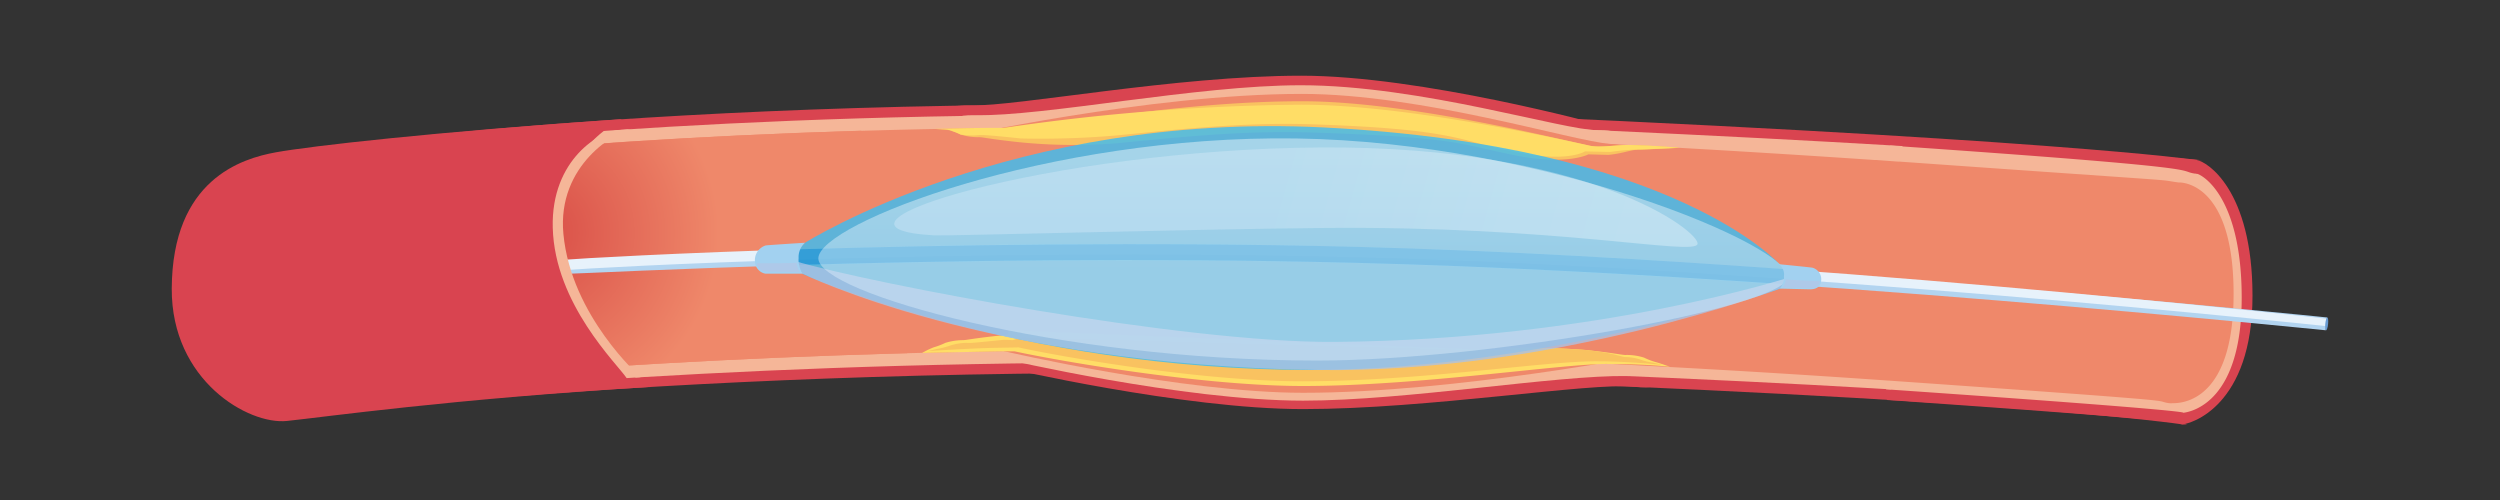 <svg xmlns="http://www.w3.org/2000/svg" xmlns:xlink="http://www.w3.org/1999/xlink" viewBox="0 0 500 100"><rect x="0" y="0" width="500" height="100" fill="#333333" stroke="none"/><defs><style>.cls-1{isolation:isolate;}.cls-2{fill:#d94450;}.cls-3{fill:#f5b698;}.cls-4{fill:#ef886a;}.cls-5{fill:#fd6;}.cls-6{fill:#f9c260;}.cls-7{fill:url(#radial-gradient);}.cls-8{fill:#b2d4f0;}.cls-9{fill:#e7f2fb;}.cls-10{fill:#689bd2;}.cls-11{fill:#41bcee;opacity:0.83;}.cls-12{opacity:0.45;mix-blend-mode:multiply;}.cls-13{fill:#036eb7;}.cls-14{opacity:0.79;}.cls-15{fill:#abc3e5;}.cls-16{fill:#a2d1f0;}.cls-17{fill:#aec9e9;}.cls-18{opacity:0.44;fill:url(#linear-gradient);}.cls-19{opacity:0.33;fill:url(#linear-gradient-2);}</style><radialGradient id="radial-gradient" cx="107.15" cy="46.59" r="36.65" gradientUnits="userSpaceOnUse"><stop offset="0.08" stop-color="#da5149"/><stop offset="1" stop-color="#ef886a"/></radialGradient><linearGradient id="linear-gradient" x1="260.63" y1="28.65" x2="260.63" y2="54.67" gradientUnits="userSpaceOnUse"><stop offset="0.08" stop-color="#fff"/><stop offset="1" stop-color="#deeefa"/></linearGradient><linearGradient id="linear-gradient-2" x1="-477.72" y1="-442.99" x2="-619.19" y2="-470.97" gradientTransform="matrix(0.59, 0, -0.1, 0.77, 571.5, 405.68)" gradientUnits="userSpaceOnUse"><stop offset="0.08" stop-color="#fff"/><stop offset="0.44" stop-color="#f8fbfe"/><stop offset="0.97" stop-color="#e4f1fa"/><stop offset="1" stop-color="#e3f0fa"/></linearGradient></defs><title>アートボード 1</title><g class="cls-1"><g id="レイヤー_1" data-name="レイヤー 1"><path class="cls-2" d="M320.1,24.94s-35.77-9.8-59.84-9.8c-25,0-56.85,6.15-66,5.94-8.46-.19-4.35,3.35-4.35,3.35L319,27.69Z"/><path class="cls-2" d="M200.78,73.49s35.76,8.33,59.84,8.33c25,0,57.65-5.38,66.05-4.47S331,74,331,74L201.85,70.74Z"/><path class="cls-2" d="M436.63,59.14c0,21.14-1.6,25.72-.29,25.72,1.84,0,14.16-3.7,14.16-25.72,0-21.27-9.19-26.88-11.15-27.13C438,31.84,436.63,39.28,436.63,59.14Z"/><path class="cls-2" d="M436.34,84.86s-33.1-5.09-156.63-9.34-217.6,7.6-217.6,7.6V29.84s86.79-13,217.6-7.6S439.42,32,439.42,32Z"/><path class="cls-3" d="M436.34,82.81c-13.46-1.69-46.46-5.56-156.55-9.36-17.79-.61-36-.92-54.19-.92-85.1,0-148.71,6.79-161.42,8.26V31.64C74.73,30.2,131.83,23,216.44,23c20.88,0,42.14.44,63.19,1.31C397.12,29.14,426,32.43,437.36,33.84Z"/><path class="cls-2" d="M439.42,32s13.62.84-59.34-4.24a84.89,84.89,0,0,1,2.76,28.54A73.11,73.11,0,0,1,377.38,80c72.27,5,59,4.9,59,4.9Z"/><path class="cls-3" d="M448.34,59.57c0-18.82-6.8-24-8.8-24.78v0l-.14,0a1.33,1.33,0,0,0-.43-.07c-4.09-.65,5.87-1-60.94-5.6,1.74,6.24,5.7,15,4.81,27.25-.75,10.26-3.2,15.62-5.66,21.49,64.94,4.49,59.31,4.71,59.39,4.7h.06C438.71,82.32,448.34,80,448.34,59.57Z"/><path class="cls-3" d="M319.67,26.05c-6.87.07-35.44-9-59.52-9-20.78,0-51.15,6.25-65.26,6-7-.11-5,3.05-5,3.05L320.1,28.2S326.55,26,319.67,26.05Z"/><path class="cls-4" d="M322,28.78c-7.41-.54-37.56-10-61.64-10-30.67,0-70.46,8.92-70.46,8.92L319,31S329.37,29.32,322,28.78Z"/><path class="cls-3" d="M200.78,71.79s35.76,8.34,59.84,8.34c20.77,0,50.73-5.15,64.85-4.92,7,.11,5.56-2.9,5.56-2.9L200.78,70.23Z"/><path class="cls-4" d="M200.78,70.23s35.76,8.33,59.84,8.33c30.67,0,70.41-7.82,70.41-7.82L201.85,67.48Z"/><path class="cls-4" d="M435.81,36.49h-.14c-5.4-.76,5.12.15-55.65-4.16a.52.52,0,0,0-.21,0,.21.21,0,0,0-.11,0h0L375.26,32l-.33,0h0c-27.94-1.9-60.16-3.74-95.22-5.18-130.81-5.39-217.6,7.6-217.6,7.6V78.56S156.19,66.7,279.71,71c34.89,1.2,67.55,3,96.28,5l1.69.12h.08c63.92,4.48,52,3.88,56.07,4.52a6,6,0,0,0,.75,0c1.84,0,12.14-.41,12.14-21.88C446.72,38,437.66,36.49,435.81,36.49Z"/><path class="cls-5" d="M334,73.35s-2.33-.81-2.85-.93a14,14,0,0,1-2.35-.9,11.66,11.66,0,0,0-3.5-.53c-.74.07-2-.35-8.2-1a142.54,142.54,0,0,0-15.15-.35,7,7,0,0,0,.7.56L201.85,66.06l-.35.89-.72.08c-6.19.63-7.46,1-8.2,1a12,12,0,0,0-3.5.54,15,15,0,0,1-2.36.9,17.18,17.18,0,0,0-2.3,1.12s11.65-.25,16.36-.33l2.11,0c8.06,1.77,37.17,6.94,57.73,6.94,23.86,0,53.41-4.72,61.57-4.39C328.6,72.77,334,73.35,334,73.35Z"/><path class="cls-6" d="M332.6,73s-1.45-.36-2-.47a12.1,12.1,0,0,1-2.13-.48,10.38,10.38,0,0,0-3.28-.64c-.75.08-2-.79-8.17-1.42a142.54,142.54,0,0,0-15.15-.35,7,7,0,0,0,.7.56l-98.17-2.74-1.83.57c-.23,0-1.57-.1-1.82-.07-6.19.63-6.74.68-7.49.61a11.12,11.12,0,0,0-3.43.61,15.54,15.54,0,0,1-2.44.61c-.52.11-1.7.42-1.7.42s8.81-.57,13.52-.65l4.51-.08c8.05,1.78,36.21,6.78,56.76,6.78,23.86,0,48.45-4.11,59.23-4C326.14,72.28,332.6,73,332.6,73Z"/><path class="cls-6" d="M186.93,25.78s2.33.11,2.85.23a13.64,13.64,0,0,1,2.35.9,11.71,11.71,0,0,0,3.5.53c.75-.07,2,.35,8.21,1a109.4,109.4,0,0,0,19.34.23c11.36-1.09,25.07-2.63,39.08-2.17,28.74.93,29.39,2.23,40.25,4.47s15.17-.1,15.17-.1c.23,0,3.84.12,4.09.1,3.1-.32,4.45-1.09,6.33-1.05.75,0,7.83-.35,7.83-.35s-4.54-.42-9.91-.55c-2.62-.06-6,.58-8.06.14h0c-8.06-1.77-37-8.91-57.55-8.91-23.86,0-49.31,4.71-59.38,6.33C194.63,26.54,186.93,25.78,186.93,25.78Z"/><path class="cls-5" d="M186.93,25.78s2.33.11,2.85.23a13.64,13.64,0,0,1,2.35.9,13.14,13.14,0,0,0,3.56.12c.74-.07,2.23,0,8.43.66a176.43,176.43,0,0,0,19.26-.61c11.35-1.09,24.89-2.68,38.91-2.22,28.73.93,29.53,3.27,40.39,5.51S317,30.28,317,30.28c.23,0,4.87.12,5.13.1a45.24,45.24,0,0,1,6-.48c.75,0,7.83-.35,7.83-.35s-4.54-.42-9.91-.55c-2.62-.06-6,.58-8.06.14h0c-8.06-1.77-37.15-8.2-57.7-8.2a429.47,429.47,0,0,0-59.5,4.63C194.35,25.55,186.93,25.78,186.93,25.78Z"/><path class="cls-7" d="M180.17,46.44c-1.39-9.09-4.27-15.62-7.93-20.3C103.52,28.2,62.11,34.4,62.11,34.4V78.56s47.53-6,119.39-7.93C182.06,64.34,181.7,56.41,180.17,46.44Z"/><path class="cls-2" d="M124.43,23.82c-37.75,2.56-62.4,5.4-69.24,6.64S34.44,35.89,34.35,57.75C34.28,76.1,49.66,85,57.4,84.19S90,79.85,129.62,77.41c0,0-16.53-10.68-18.08-28.86S124.43,23.82,124.43,23.82Z"/><path class="cls-8" d="M465.19,66.06C464.11,66,356.39,54.75,271,52.59c-80.4-2-153.36,2.14-157.8,2.18l-.15-2.58c4.44,0,77.51-4.22,158-2.19,85.46,2.17,193.28,13.38,194.36,13.49l-.27,2.57Z"/><path class="cls-9" d="M465.44,65.25c-1.07-.12-108.84-11.65-194.21-13.81-80.4-2-153.38,2.15-158,2.57l-.12-2.07c4.59-.42,77.65-4.6,158.14-2.57,85.46,2.17,193.09,14.26,194.16,14.38l-.23,2Z"/><path class="cls-10" d="M465.06,64.75c-.07.71,0,1.29.15,1.31s.34-.54.41-1.26,0-1.29-.15-1.31S465.14,64,465.06,64.75Z"/><path class="cls-11" d="M158,51.49,161,48.55s41.54-26.22,103.76-23.06C335.2,29.07,356.05,53,356.05,53l3.76,2.7-3.89,2.06S309.75,73.94,262.43,74c-59.5,0-101.9-19.22-101.9-19.22Z"/><g class="cls-12"><path class="cls-13" d="M271.28,49.37C229.1,48.31,189,49,159.65,49.86L158,51.49,159.21,53c29.29-.86,69.52-1.51,111.82-.44,27.69.7,57.73,2.35,85.72,4.27l2.7-2.82C330.78,51.93,299.8,50.1,271.28,49.37Z"/></g><g class="cls-14"><path class="cls-15" d="M158.92,52.2l1.61,2.54S197.12,73,263.6,74c47.32.69,92.32-16.25,92.32-16.25l2.27-2.37s-38.68,12.62-91.32,13C236.52,68.6,174.43,56.77,158.92,52.2Z"/></g><path class="cls-16" d="M153.14,49.09A3.09,3.09,0,0,0,151,52.43a2.55,2.55,0,0,0,2.11,2.31h7.46a4.78,4.78,0,0,1-.85-3.1A3.85,3.85,0,0,1,161,48.55S153.75,49,153.14,49.09Z"/><path class="cls-17" d="M151.32,52.64s1.48,0,4,0,4-.09,4-.09a5.86,5.86,0,0,0,.27,1,2.73,2.73,0,0,0,.42.89l-6.73-.12A2,2,0,0,1,151.32,52.64Z"/><path class="cls-18" d="M259.19,27.69c50.08.74,99.2,21.55,98.4,27.82-.77,5.9-59.63,16.6-94.12,16.6-51.66,0-99.94-13.52-99.8-20.47S209.57,27,259.19,27.69Z"/><path class="cls-16" d="M362.48,53.54a2.4,2.4,0,0,1,1.73,2.76C364,58,362,57.86,362,57.86l-6.11-.14a3.12,3.12,0,0,0,.9-2.43,2.62,2.62,0,0,0-1-2.45S362,53.45,362.48,53.54Z"/><path class="cls-17" d="M364,56.23s-1.26,0-3.41-.12-3.41-.22-3.41-.22a5.9,5.9,0,0,1-.26.86,2.44,2.44,0,0,1-.4.74l5.73.15A1.65,1.65,0,0,0,364,56.23Z"/><path class="cls-3" d="M110.55,45.53c.39,15.3,12.91,27.27,14.78,30.09l2.79-.18s-13.9-12.19-15.44-28.66c-1.3-13.87,10.65-20.54,13.7-21L124,26C120.19,26,110.19,31.81,110.55,45.53Z"/><path class="cls-19" d="M339.5,48.82c-.71,2.39-27.64-3.66-74.46-3.23-26.65.24-75.62,1.62-78.11,1.49-28.48-1.54,23.38-17.24,77.2-17.59S340.21,46.43,339.5,48.82Z"/></g></g></svg>